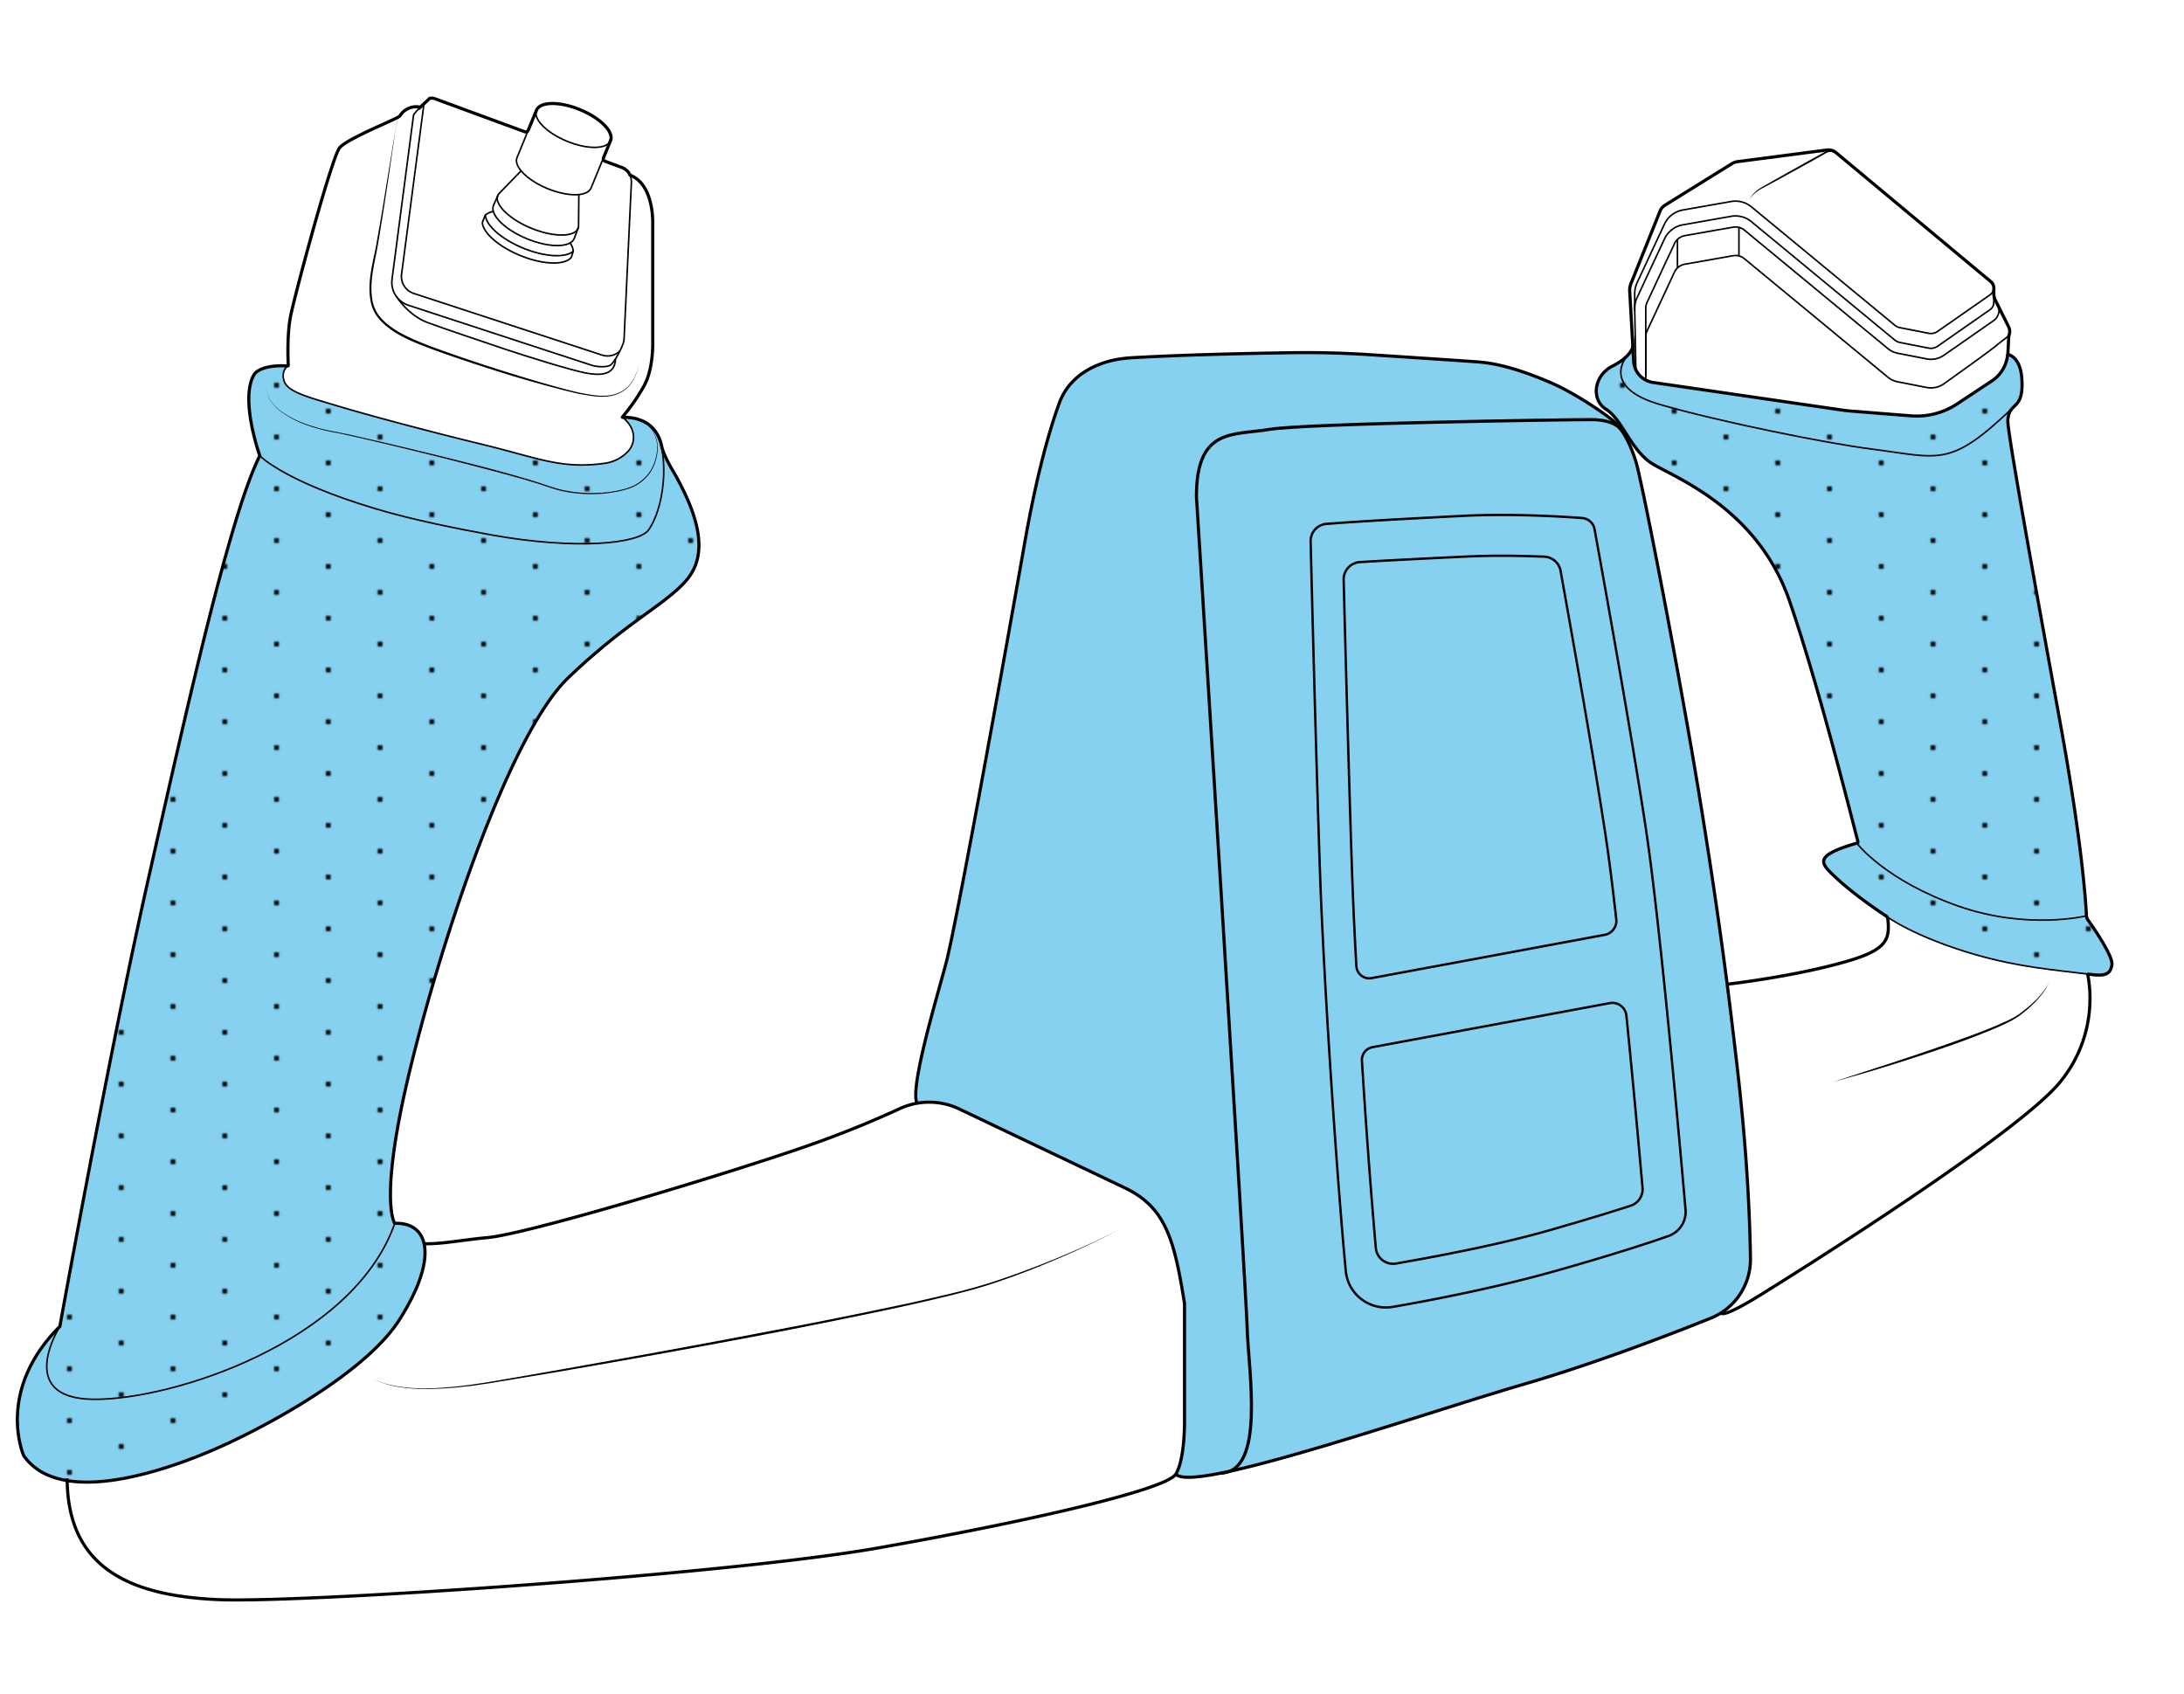 <svg viewBox="0 0 1392.27 1080" xmlns:xlink="http://www.w3.org/1999/xlink" xmlns="http://www.w3.org/2000/svg"><defs><style>.cls-1,.cls-4,.cls-5,.cls-6{fill:none;}.cls-2{fill:#010101;}.cls-3{fill:#86d0f0;}.cls-4,.cls-5,.cls-6{stroke:#000;stroke-miterlimit:10;}.cls-4{stroke-width:2px;}.cls-6{stroke-width:1.5px;}.cls-7{fill:url(#Motivo_nuevo_6);}</style><pattern viewBox="0 0 44 44" patternUnits="userSpaceOnUse" patternTransform="matrix(1.5, 0, 0, -1.5, -54.72, 971.57)" height="44" width="44" data-sanitized-data-name="Motivo nuevo 6" data-name="Motivo nuevo 6" id="Motivo_nuevo_6"><rect height="44" width="44" class="cls-1"></rect><rect height="44" width="44" class="cls-1"></rect><circle r="1.14" cy="11" cx="44" class="cls-2"></circle><circle r="1.14" cx="22" class="cls-2"></circle><circle r="1.14" cy="11" class="cls-2"></circle><circle r="1.14" cy="33" cx="44" class="cls-2"></circle><circle r="1.14" cy="22" cx="22" class="cls-2"></circle><circle r="1.14" cy="33" class="cls-2"></circle><circle r="1.14" cy="44" cx="22" class="cls-2"></circle></pattern></defs><g data-sanitized-data-name="Capa 2" data-name="Capa 2" id="Capa_2"><path d="M1101,627.41h0v0c-3.63-28.17-8.81-65.22-16.84-114.73-9.51-58.68-24-135.79-33.2-181.19v0c-4-19.68-7-33.39-8.11-37.06-2.57-8.22-5.66-15.22-9.64-20.65h0a2,2,0,0,0-.19-.26h0l-.11-.14a33.31,33.31,0,0,0-6-6.21c-7.2-5.69-24.25-17.06-38.28-23.12s-31.07-12.13-46.23-13.26c-9.61-.72-44.53-3-68.83-4.6q-25.51-1.66-51.1-1.27c-27.2.41-69.82,1.33-101.37,3.21-20.15,1.21-39.14,10.17-46,29.16-6.48,18-14.36,45.88-21.84,88.32C636.26,442.18,609.41,590.26,603,614.1s-23,79.08-18.49,89.18a44.59,44.59,0,0,1,27,3.65c30.15,14.37,86.39,41.17,105.29,50.15,26.3,12.51,31.73,32.85,38.3,73.77v73.77s.51,25.24-5.56,35.11h0c2.78,3,13.31,2.35,28.66-.69h.07a15.6,15.6,0,0,0,5.79-1.22h0c48.94-10.68,137.06-40.78,187.28-55.44,44.36-12.95,91.22-30.89,119.15-42.1a41.28,41.28,0,0,0,6.59-3.37h0a40.37,40.37,0,0,0,18.76-34.72c-.83-53.6-6.07-102-9.09-127.46C1105.33,662.46,1103.56,647.11,1101,627.41Z" class="cls-3"></path><path d="M1331,586.52a5.13,5.13,0,0,1-1-2.72h0c-.36-7.78-2.73-46.2-16.61-122.3-15.66-85.89-33.84-186.44-33.51-193.26.22-4.63,1.64-6.68,3.3-8.4l0,0,.12-.12h0c2.92-3,6.47-5.19,5.44-18.73-1.07-14-8.88-15-8.88-15a22.56,22.56,0,0,1-10,16.84l-19.05,12.59-3.21,2.12a46.59,46.59,0,0,1-29.36,7.58L1179.55,262c-1.68-.13-3.37-.32-5-.57L1053.8,243.8a14.34,14.34,0,0,1-4.61-1.49l-.08,0a14.42,14.42,0,0,1-5.2-4.67,14.22,14.22,0,0,1-2.47-7.28l-.15-2.67h0l-.37-6.41s-.53,2.52-3.84,5.85h0l0,0a34.74,34.74,0,0,1-9.07,6.25c-11.62,5.81-14.15,21.22-4,27.53,8.48,5.31,13.76,20.06,23.33,29.74a32.83,32.83,0,0,0,6,4.88c13.64,8.58,67,28,87.41,87.15,9.55,27.61,19.72,63.21,27.87,93.28,8.26,30.49,14.46,55.28,15.84,60.28a1,1,0,0,1-.7,1.24c-28,8.23-23.22,12.59-13.45,21.79,11.51,10.85,28.25,22.08,32.22,24.7h0s0,0,0,0l.16.11c2.07,1.49,19.79,13.76,56.74,24.42,27.77,8,49.92,9.68,71.9,12.41h.07c10.29,1.56,13.94.33,14.87-6C1347,609.43,1334.48,591.4,1331,586.52Z" class="cls-3"></path><path d="M421.91,284.66a25.12,25.12,0,0,0-4.36-10.09c-.15-.2-.3-.4-.47-.6a20.38,20.38,0,0,0-9.65-6.5l-.05,0,0,0,0,0A32.53,32.53,0,0,0,396.81,266a18.1,18.1,0,0,1,6.44,8.91,13.19,13.19,0,0,1-2.53,12.37,24.69,24.69,0,0,1-15.31,8.08c-27.76,3.9-42.65-3.47-77.44-11.93l-7.22-1.76c-34.91-8.61-68.75-17.8-86-23-18.44-5.56-31.33-8.78-33.6-15.66-2.22-6.73,2.3-9.67,2.3-9.67a.4.4,0,0,1-.19,0c-8.52-.64-18.68.91-21.44,5.73-9,15.81,3.79,51.48,3.79,51.48C146.28,328.76,117.86,457,94,562.82S38.25,845.05,38.16,845.51h0v0C-3.26,887,15.17,928,15.17,928c6.42,9.15,16.22,14,27.68,15.83,42.56,7,108-26.44,108-26.44s78.82-36.76,103.83-76.17c13.59-21.41,18-37.9,15.68-48.37-1.95-8.81-8.67-13.37-18.71-13,0,0-10.61-14.4,9.85-98.52S325.15,467.57,362.28,432s61.39-46.23,75-61.77,9.85-37.9-7.2-68.21C430.12,302,423.17,290.73,421.91,284.66Z" class="cls-3"></path><path d="M584.55,703.28c-4.54-10.1,12.1-65.23,18.5-89.19s33.22-171.91,50.27-268.54c7.49-42.44,15.37-70.36,21.85-88.32,6.85-19,25.83-28,46-29.16,31.55-1.88,74.17-2.8,101.37-3.21q25.58-.41,51.11,1.27c24.29,1.58,59.22,3.88,68.83,4.6,15.16,1.13,32.21,7.2,46.23,13.26s31.07,17.43,38.27,23.12,12.13,15.15,15.92,27.28,27.66,134.15,41.3,218.27,19.08,132.26,22.61,162.07c3,25.48,8.27,73.86,9.09,127.46a40.39,40.39,0,0,1-25.35,38.1c-27.93,11.21-74.78,29.15-119.15,42.1-69.22,20.21-210.44,69.73-221.81,57.35" class="cls-4"></path><path d="M42.84,942.39c0,.48,0,1,0,1.43.68,57.95,43.61,73.62,96.61,75.87,53.43,2.28,324-15.91,420.63-33s183.41-37.14,189.47-47,5.56-35.12,5.56-35.12V830.85c-6.57-40.92-12-61.26-38.3-73.77-18.9-9-75.14-35.78-105.29-50.15a44.61,44.61,0,0,0-38-.18,678.22,678.22,0,0,1-68,26.84c-56.08,18.95-169.77,53-194.78,55.33-15.94,1.45-28.49,4.12-40.4,3.92" class="cls-4"></path><path d="M1062.83,165.15,1050,192.7a9,9,0,0,0-.85,3.81v42.68m47.28-92.92-22.35,3.94a9,9,0,0,0-6.61,5.07l-4.61,9.87m210.8,29.78a6.88,6.88,0,0,1,.11,5.7l-.31.71a7,7,0,0,1-2.37,2.9l-31.88,22.23a14.47,14.47,0,0,1-11,2.31l-18.33-3.58a14.43,14.43,0,0,1-6.4-3l-91.38-75.45a9,9,0,0,0-7.31-1.92l-8.37,1.47m177.23,48.66" class="cls-5"></path><path d="M1067.44,173.48,1050,210.9a9,9,0,0,0-.85,3.82V242.6" class="cls-5"></path><path d="M1271,183.41a5.51,5.51,0,0,1-2.36,4.52l-33.48,23.34a7.33,7.33,0,0,1-5.64,1.19l-18.33-3.58a7.34,7.34,0,0,1-3.28-1.56l-91.38-75.45a16.06,16.06,0,0,0-13-3.42l-30.73,5.41a16,16,0,0,0-11.73,9l-17.47,37.42-.37.92a16.69,16.69,0,0,0-1.14,6v10.52" class="cls-5"></path><line y2="170.4" x2="1069.35" y1="152.6" x1="1069.35" class="cls-5"></line><line y2="162.86" x2="1108.55" y1="144.94" x1="1108.55" class="cls-5"></line><path d="M1040.92,221.23l-2-35.6a11.21,11.21,0,0,1,1-5.35l18.45-46a8,8,0,0,1,3.07-3.5L1104,104.36a9.61,9.61,0,0,1,3.82-1.35l56.8-7.39a7.54,7.54,0,0,1,5.84,1.7l98.58,82.14a5.43,5.43,0,0,1,2,4.16v3.77a8.74,8.74,0,0,0,.9,3.85l8.55,17.14a6.91,6.91,0,0,1,.1,5.7l-.63,11.87s7.82,1,8.89,15c1.64,21.47-8.26,14.4-8.89,27.28-.33,6.82,17.85,107.37,33.52,193.27,13.87,76.09,16.25,114.51,16.61,122.29a5,5,0,0,0,1,2.72c3.48,4.88,16,22.91,15.22,28.46-.93,6.31-4.58,7.53-14.87,6a.45.45,0,0,0-.52.53c1.09,5,7.09,38.11-17.74,68.39-26.94,32.85-165.38,119.75-190.64,135.41s-25.33,11.63-25.33,11.63" class="cls-4"></path><path d="M1271,189.42v3.44a5.51,5.51,0,0,1-2.36,4.52l-33.48,23.35a7.36,7.36,0,0,1-5.64,1.18l-18.33-3.58a7.43,7.43,0,0,1-3.28-1.55l-91.38-75.45a16,16,0,0,0-13-3.43l-30.73,5.42a16,16,0,0,0-11.73,9l-17.47,37.43a15.86,15.86,0,0,0-1.51,6.77l.75,39.26" class="cls-5"></path><path d="M1280.56,214.08l-7.13,5.46c-.51,1.17-34.25,25.13-34.25,25.13a14.47,14.47,0,0,1-11,2.32l-18.33-3.59a14.41,14.41,0,0,1-6.4-3l-91.38-75.45a9,9,0,0,0-7.31-1.93l-30.72,5.41a9,9,0,0,0-6.61,5.07" class="cls-5"></path><path d="M1101,627.41s36.21-4.09,68.42-12.43c31.51-8.16,35.94-13.9,34-29.4a2.26,2.26,0,0,0-1-1.61c-4-2.62-20.72-13.85-32.22-24.7-9.77-9.2-14.58-13.56,13.45-21.79a1,1,0,0,0,.7-1.23c-2.76-10-24.47-98-43.71-153.57-20.47-59.11-73.77-78.56-87.41-87.15s-19.2-28.3-29.31-34.61-7.58-21.73,4-27.54,13-12.15,13-12.15l.52,9.08a14.48,14.48,0,0,0,12.36,13.49l120.71,17.63c1.68.25,3.36.44,5,.57l38.7,3.08a46.55,46.55,0,0,0,29.36-7.57l22.27-14.72a22.6,22.6,0,0,0,10-16.84" class="cls-4"></path><path d="M1037.08,227.08s-17.21,19.69,21.2,30.8,106.54,24.75,134.28,28.3c44.77,5.73,50.15,12.28,90.81-26.49" class="cls-5"></path><path d="M1183.66,537.48s17.94,23.78,65.11,40.24c43.84,15.28,81.29,6.08,81.29,6.08" class="cls-5"></path><path d="M1202.43,584s17.54,13.2,57,24.57c27.81,8,50,9.68,72,12.42" class="cls-5"></path><path d="M1168.69,689.63l18.49-6,18.48-6c12.3-4.08,24.61-8.14,36.81-12.49,6.12-2.13,12.21-4.31,18.26-6.61s12-4.73,17.92-7.42a53.65,53.65,0,0,0,8.42-4.63c2.6-1.92,5.16-3.88,7.56-6a62,62,0,0,0,6.75-6.91,37.54,37.54,0,0,0,2.85-3.91,18.64,18.64,0,0,0,2.14-4.34,26.47,26.47,0,0,1-4.68,8.49,60.62,60.62,0,0,1-6.57,7.21,95.09,95.09,0,0,1-7.48,6.27,55,55,0,0,1-8.49,4.91c-5.85,2.88-11.89,5.28-17.93,7.65s-12.14,4.59-18.25,6.76q-18.39,6.36-37,12.16-9.3,2.88-18.61,5.65C1181.17,686.11,1175,687.94,1168.69,689.63Z"></path><path d="M183.46,233.31s-4.53,2.94-2.31,9.67c2.28,6.88,15.16,10.1,33.6,15.66S270.58,274.31,308,283.4c34.8,8.46,49.68,15.83,77.44,11.93a24.74,24.74,0,0,0,15.32-8.08c4.21-4.87,5.21-14-3.92-21.28" class="cls-5"></path><path d="M401.19,110.73a11.47,11.47,0,0,1,1.31,5.62l-4.69,100.31c-.13,2.81-5,12.46-8.05,15.58-2.15,2.19-9.3,1.66-12.54.6l-63-20.61-53.89-17.64A15.39,15.39,0,0,1,249.91,178L263.6,73.57c.11-.83,2.13-3,4.36-5.26" class="cls-5"></path><path d="M395.17,223.79a11.49,11.49,0,0,1-11.4,2.55l-120-39.28A11.39,11.39,0,0,1,256,174.75L270.15,67.08c.25-1,2.44-3.17,3.71-4.32" class="cls-5"></path><path d="M252.7,189s7.53,12.08,19.91,16.63,33.6,11.62,48.5,16.67,42.95,13.65,52,15.41,19,1.82,19.25-8.94" class="cls-5"></path><path d="M255.27,73.62a4.76,4.76,0,0,0-1.37,2,19.27,19.27,0,0,0-.8,2.36,44.93,44.93,0,0,0-1,4.88l-1.44,9.87-2.86,19.75c-2,13.16-4,26.32-6.2,39.44-.55,3.28-1.13,6.56-1.76,9.84s-1.35,6.51-1.89,9.78c-1.1,6.5-1.69,13.17-.56,19.61a23.63,23.63,0,0,0,3.49,9,33.87,33.87,0,0,0,6.77,7c5.12,4.11,11.09,7,17.16,9.66s12.32,4.91,18.58,7.15,12.55,4.38,18.86,6.49c12.6,4.23,25.31,8.17,38.05,12q9.57,2.82,19.2,5.4c3.22.84,6.43,1.67,9.67,2.39.81.17,1.62.37,2.42.49s1.67.27,2.47.43c1.63.3,3.26.58,4.9.79a36.18,36.18,0,0,0,9.86,0,21.22,21.22,0,0,0,9.12-3.53,20.6,20.6,0,0,0,3.62-3.36,22.41,22.41,0,0,0,2.72-4.14,33.5,33.5,0,0,0,3.11-9.43,33.46,33.46,0,0,1-2.95,9.51,23,23,0,0,1-2.66,4.24,21.25,21.25,0,0,1-3.62,3.47,21.68,21.68,0,0,1-9.25,3.78,36.7,36.7,0,0,1-10,.15c-1.66-.18-3.31-.46-4.95-.74-.83-.16-1.61-.26-2.46-.4s-1.65-.31-2.47-.47c-3.26-.69-6.49-1.5-9.73-2.31-6.45-1.64-12.87-3.39-19.28-5.2s-12.79-3.7-19.14-5.68-12.71-4-19-6.08-12.63-4.23-18.91-6.44-12.54-4.51-18.69-7.12-12.2-5.67-17.47-9.93a34.91,34.91,0,0,1-7-7.32,24.77,24.77,0,0,1-3.66-9.5c-1.16-6.71-.52-13.51.61-20.08.57-3.3,1.29-6.56,2-9.8s1.26-6.52,1.85-9.8c2.36-13.08,4.48-26.22,6.61-39.35l3.22-19.7,1.62-9.84A47.8,47.8,0,0,1,253,78a18.34,18.34,0,0,1,.85-2.35A4.78,4.78,0,0,1,255.27,73.62Z"></path><path d="M165.62,290.54s15.53,16.35,73.89,33.79c24.64,7.36,52.53,12.75,73.77,16.67,53.83,9.65,94.26,5.74,100.36-3.41,11.95-17.94,12.08-53.24,3.44-63.62" class="cls-5"></path><path d="M38.16,845.51s-29,45.72,21,46.48,166-36.38,192.51-112.17" class="cls-5"></path><path d="M238.25,878.35a13.2,13.2,0,0,0,3.22,2c.59.25,1.16.55,1.76.77l1.79.66c1.22.38,2.45.74,3.69,1s2.49.57,3.75.78A105.09,105.09,0,0,0,267.7,885c2.56,0,5.11,0,7.66-.07s5.1-.2,7.65-.4l7.63-.66,7.6-.92c2.54-.28,5.06-.72,7.59-1.09s5.05-.74,7.57-1.19l15.11-2.6,30.22-5.3c40.26-7.17,80.52-14.41,120.69-22.09,10-1.92,20.1-3.79,30.13-5.76L524.6,842l15-3c10-2,20-4.13,30-6.2s20-4.31,29.93-6.66c2.48-.59,5-1.13,7.46-1.75l7.43-1.88,3.71-1c1.24-.3,2.48-.62,3.69-1l7.35-2.15c9.74-3.06,19.37-6.51,28.92-10.13s19-7.49,28.38-11.61,18.62-8.47,27.66-13.25c-9,4.89-18.21,9.33-27.51,13.58s-18.74,8.23-28.26,12-19.16,7.22-28.9,10.35l-7.36,2.21c-1.23.39-2.46.72-3.7,1l-3.72,1-7.43,1.94c-2.47.64-5,1.2-7.46,1.8-19.89,4.82-39.92,9-60,13.08l-15,3.05-15.06,3c-10,2-20.08,3.9-30.12,5.83q-30.15,5.67-60.35,11.11t-60.43,10.64L328.67,879l-15.14,2.5c-2.51.43-5.06.76-7.59,1.14s-5.05.79-7.6,1l-7.64.84-7.66.57c-2.55.16-5.11.2-7.67.3s-5.12,0-7.68,0a105.74,105.74,0,0,1-15.27-1.52c-1.26-.23-2.5-.55-3.75-.82s-2.46-.7-3.68-1.1l-1.79-.68c-.6-.22-1.16-.53-1.75-.79A13.54,13.54,0,0,1,238.25,878.35Z"></path><path d="M1033.24,273.73s-3.75-6.25-18.91-6.25-181.89,2.39-205.14,6.25-46.51-1.19-46.48,42.76c0,0,31.58,502.74,32.34,530s11.85,91.85-16.81,92.53" class="cls-4"></path><path d="M932.23,328.87s-58.79,2.86-86.72,5.1a10.9,10.9,0,0,0-10,11.15c.78,31.73,3.29,131.14,5.81,206.57,2.48,74.54,11.08,200.45,16.6,258.5a25.68,25.68,0,0,0,30,22.88c26.12-4.52,67.47-12.53,106.54-23.69,36.42-10.4,57.71-17.42,69.26-21.52a16.3,16.3,0,0,0,10.78-16.78c-3.67-42.31-16.18-182.74-25.29-242.88-9.32-61.53-27.83-164-32.7-190.85a8.7,8.7,0,0,0-7.92-7.13C994.89,329.21,962.74,327.27,932.23,328.87Z" class="cls-6"></path><path d="M407.38,267.44a19.26,19.26,0,0,1,4.11,2.41c.66.45,1.23,1,1.84,1.52a20.72,20.72,0,0,1,1.62,1.76,18.43,18.43,0,0,1,4,8.59,25.22,25.22,0,0,1-.34,9.52,29.64,29.64,0,0,1-3.44,8.92,26.7,26.7,0,0,1-14.94,11.49,61,61,0,0,1-9.32,2.2c-1.57.29-3.16.44-4.74.66s-3.18.32-4.77.36a89.1,89.1,0,0,1-19.09-1.08c-1.56-.3-3.13-.61-4.69-.94s-3.1-.78-4.64-1.22c-3.05-1-6.06-2-9.07-3-12.1-3.83-24.41-7.06-36.71-10.28q-36.88-9.67-74.06-18.31c-6.19-1.43-12.39-2.88-18.61-4.13A115.94,115.94,0,0,1,196,271.15a63.45,63.45,0,0,1-16.91-8.79,28.12,28.12,0,0,1-6.61-6.85,13.49,13.49,0,0,1-2.35-9.06,13.47,13.47,0,0,0,2.45,9,28,28,0,0,0,6.66,6.73,63.65,63.65,0,0,0,16.93,8.52,116.23,116.23,0,0,0,18.43,4.66c6.25,1.23,12.44,2.65,18.65,4.06q37.2,8.5,74.17,18c12.29,3.28,24.58,6.56,36.71,10.46,3,1,6,2,9,3,1.51.45,3.05.82,4.58,1.23s3.1.65,4.65.95a87.58,87.58,0,0,0,18.93,1.15c1.58,0,3.15-.22,4.73-.33s3.15-.35,4.71-.63A61.92,61.92,0,0,0,400,311.1a26.28,26.28,0,0,0,14.71-11.19,29.82,29.82,0,0,0,3.5-8.75,24.81,24.81,0,0,0,.45-9.4,18.31,18.31,0,0,0-3.84-8.56,20.36,20.36,0,0,0-1.59-1.76c-.6-.52-1.16-1.09-1.81-1.55A19.64,19.64,0,0,0,407.38,267.44Z"></path><path d="M1036.8,647.42c4.37,43.15,7.83,82,10.29,109.69a11.05,11.05,0,0,1-7.58,11.47c-12,3.92-29,9.14-52.28,15.8C955,793.58,917,800.69,890,805.44a11.05,11.05,0,0,1-12.93-9.9c-2.89-32.63-6-73.49-8.86-119.36a8.27,8.27,0,0,1,6.73-8.65l151.18-28.08A9,9,0,0,1,1036.8,647.42Z" class="cls-6"></path><path d="M1023,595.9,874.42,623.5a8.27,8.27,0,0,1-9.76-7.67c-1.43-25.79-2.21-43.53-2.92-64.89-2-60.71-4.07-138-5.18-181.33A11.05,11.05,0,0,1,867,358.3c28.86-1.74,66.1-3.44,66.54-3.46h.1c7.28-.38,15.24-.58,23.65-.58,9.72,0,19,.26,27.16.6a11,11,0,0,1,10.4,9.08c7.55,42,21.08,118.39,28.61,168.15,2.32,15.33,4.41,31.83,6.89,53.91A9.05,9.05,0,0,1,1023,595.9Z" class="cls-6"></path><path d="M1170.19,97.72a5.84,5.84,0,0,0-3.5-.88,5.64,5.64,0,0,0-1.79.43,14.69,14.69,0,0,0-1.7.89l-7,3.93-14.1,7.8c-4.72,2.57-9.41,5.18-14.14,7.72l-3.55,1.9c-1.19.64-2.36,1.24-3.46,2a23.26,23.26,0,0,0-3.12,2.48,10.33,10.33,0,0,0-1.33,1.47,2.47,2.47,0,0,0-.59,1.83,2.41,2.41,0,0,1,.43-1.93,10.88,10.88,0,0,1,1.23-1.63,21.65,21.65,0,0,1,3-2.72,31,31,0,0,1,3.43-2.18l3.49-2c4.66-2.67,9.35-5.26,14-7.9l14.07-7.83,7.05-3.88a16.31,16.31,0,0,1,1.87-.94,6.46,6.46,0,0,1,2.12-.47,6.8,6.8,0,0,1,4.16,1.12Z"></path><path d="M363.45,154.85a11.59,11.59,0,0,1,1.94,4.73,2.57,2.57,0,0,1-.12,1.06l-.93,2.94a2.45,2.45,0,0,1-.55.95c-4.61,4.66-18.11,4.11-32.24-1.7-13.31-5.47-22.95-13.86-24-20.3a2.42,2.42,0,0,1,.16-1.27l1.42-3.56a2.31,2.31,0,0,1,.77-1,11.71,11.71,0,0,1,4.6-1.93" class="cls-5"></path><path d="M309.37,137.08c.36,6.53,10.24,15.38,24.1,21.08s27.11,6.34,32,2" class="cls-5"></path><path d="M369,124l-.17,19.75a4.86,4.86,0,0,1-1.9,3.91c-4.74,3.47-16.24,2.75-28.25-2.18S318,133,317,127.2a4.83,4.83,0,0,1,1.4-4.11l13.77-14.16" class="cls-5"></path><path d="M368.64,145.13l-2.58,6.92c-2.43,5.92-15.93,6-30.14.15s-23.76-15.38-21.33-21.3l2.83-6.34" class="cls-5"></path><line y2="141.33" x2="368.83" y1="141.34" x1="368.84" class="cls-5"></line><line y2="121.33" x2="320.14" y1="121.33" x1="320.15" class="cls-5"></line><path d="M385.73,102.8a1.71,1.71,0,0,1-1-2.26l4.47-10.87c2.29-5.57-6.43-14.42-19.46-19.77s-25.46-5.19-27.74.37L336.75,83a1.73,1.73,0,0,1-2.18,1L277.1,62.88a5.09,5.09,0,0,0-3.24-.12l-5.75,5.41a.37.37,0,0,1-.34.1,12.25,12.25,0,0,0-12.88,5.67c-1,1.61-33.32,14.18-38.37,20.24s-28.8,94.48-31.33,107.62c-2.27,11.8-1.58,27.89-1.41,31a.48.48,0,0,1-.52.5c-8.51-.64-18.68.91-21.43,5.73-9,15.81,3.79,51.48,3.79,51.48C146.29,328.76,117.87,457,94,562.82S38.16,845.51,38.16,845.51c-41.43,41.43-23,82.48-23,82.48,30.32,43.2,135.67-10.61,135.67-10.61s78.82-36.76,103.83-76.17,19-62.15-3-61.39c0,0-10.61-14.4,9.85-98.53S325.15,467.57,362.29,432s61.39-46.23,75-61.77,9.85-37.9-7.2-68.21c0,0-6.95-11.24-8.21-17.31S416.37,265.78,396.8,266a.07.07,0,0,1-.06-.11,125.44,125.44,0,0,0,13.87-20c6.25-11.36,5.49-28.8,5.49-28.8v-74.9s.88-24.38-14.16-30.44a1,1,0,0,1-.55-.56c-.35-.9-1.57-3.13-5.38-4.6Z" class="cls-4"></path><path d="M389.2,89.67c-2.29,5.56-14.71,5.73-27.74.37S339.71,75.83,342,70.27" class="cls-5"></path><path d="M337.5,81.22l-7.91,19.24c-2.29,5.57,6.43,14.42,19.46,19.77s25.46,5.19,27.74-.37l8.83-21.49" class="cls-5"></path><path d="M1331,586.52a5.13,5.13,0,0,1-1-2.72h0c-.36-7.78-2.73-46.2-16.61-122.3-15.66-85.89-33.84-186.44-33.51-193.26.22-4.63,1.64-6.68,3.3-8.4l0,0,.12-.12h0c2.92-3,6.47-5.19,5.44-18.73-1.07-14-8.88-15-8.88-15a22.56,22.56,0,0,1-10,16.84l-19.05,12.59-3.21,2.12a46.59,46.59,0,0,1-29.36,7.58L1179.55,262c-1.68-.13-3.37-.32-5-.57L1053.8,243.8a14.34,14.34,0,0,1-4.61-1.49l-.08,0a14.42,14.42,0,0,1-5.2-4.67,14.22,14.22,0,0,1-2.47-7.28l-.15-2.67h0l-.37-6.41s-.53,2.52-3.84,5.85h0l0,0a34.74,34.74,0,0,1-9.07,6.25c-11.62,5.81-14.15,21.22-4,27.53,8.48,5.31,13.76,20.06,23.33,29.74a32.83,32.83,0,0,0,6,4.88c13.64,8.58,67,28,87.41,87.15,9.55,27.61,19.72,63.21,27.87,93.28,8.26,30.49,14.46,55.28,15.84,60.28a1,1,0,0,1-.7,1.24c-28,8.23-23.22,12.59-13.45,21.79,11.51,10.85,28.25,22.08,32.22,24.7h0s0,0,0,0l.16.11c2.07,1.49,19.79,13.76,56.74,24.42,27.77,8,49.92,9.68,71.9,12.41h.07c10.29,1.56,13.94.33,14.87-6C1347,609.43,1334.48,591.4,1331,586.52Z" class="cls-7"></path><path d="M421.91,284.66a25.12,25.12,0,0,0-4.36-10.09c-.15-.2-.3-.4-.47-.6a20.38,20.38,0,0,0-9.65-6.5l-.05,0,0,0,0,0A32.53,32.53,0,0,0,396.81,266a18.1,18.1,0,0,1,6.44,8.91,13.19,13.19,0,0,1-2.53,12.37,24.69,24.69,0,0,1-15.31,8.08c-27.76,3.9-42.65-3.47-77.44-11.93l-7.22-1.76c-34.91-8.61-68.75-17.8-86-23-18.44-5.56-31.33-8.78-33.6-15.66-2.22-6.73,2.3-9.67,2.3-9.67a.4.4,0,0,1-.19,0c-8.52-.64-18.68.91-21.44,5.73-9,15.81,3.79,51.48,3.79,51.48C146.28,328.76,117.86,457,94,562.82S38.25,845.05,38.16,845.51h0v0C-3.26,887,15.17,928,15.17,928c6.42,9.15,16.22,14,27.68,15.83,42.56,7,108-26.44,108-26.44s78.82-36.76,103.83-76.17c13.59-21.41,18-37.9,15.68-48.37-1.95-8.81-8.67-13.37-18.71-13,0,0-10.61-14.4,9.85-98.52S325.15,467.57,362.28,432s61.39-46.23,75-61.77,9.85-37.9-7.2-68.21C430.12,302,423.17,290.73,421.91,284.66Z" class="cls-7"></path></g></svg>